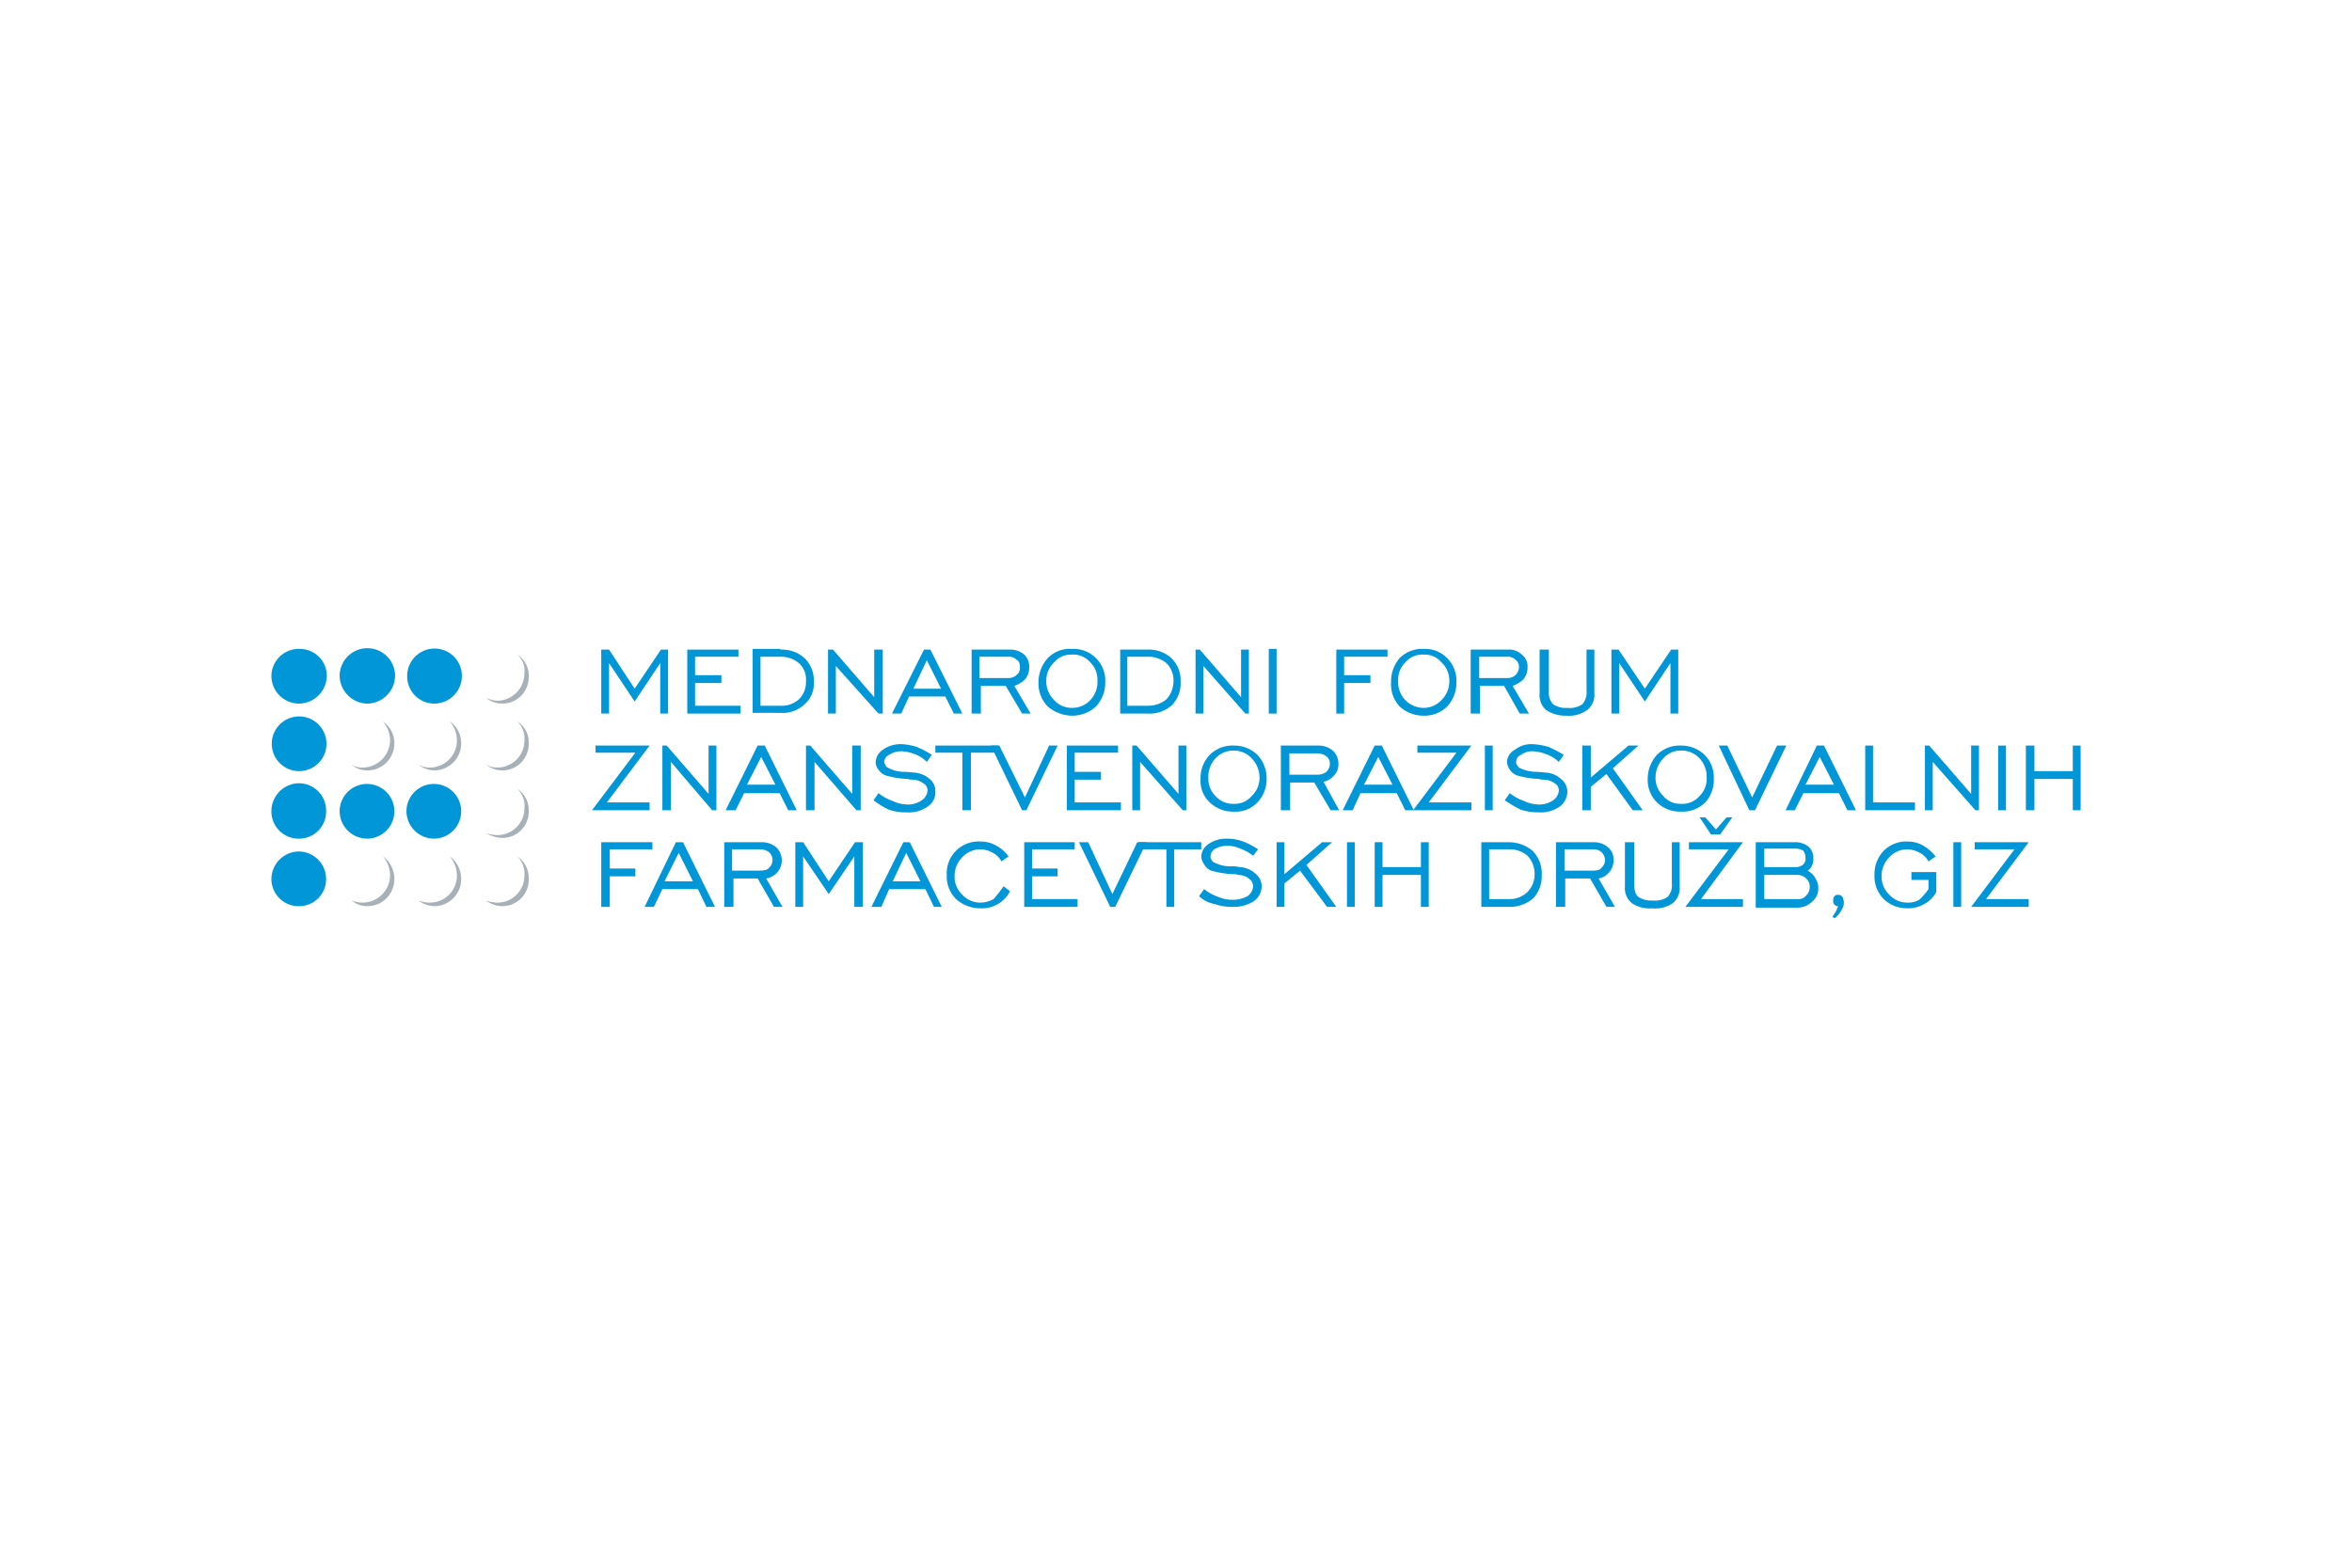 <svg width="312" height="208" viewBox="0 0 312 208" fill="none" xmlns="http://www.w3.org/2000/svg">
<path d="M261.477 120.326L267.23 112.687H261.949V111.744H269.116L263.458 119.289H269.116V120.326H261.477Z" fill="#0096D7"/>
<path d="M260.157 111.744H259.12V120.326H260.157V111.744Z" fill="#0096D7"/>
<path d="M255.819 117.969V116.743H253.556V115.705H256.856V118.346C256.5 119.032 255.94 119.592 255.253 119.949C254.567 120.345 253.782 120.541 252.99 120.515C251.832 120.529 250.715 120.089 249.878 119.289C249.463 118.868 249.139 118.366 248.928 117.814C248.717 117.263 248.623 116.673 248.652 116.082C248.62 114.894 249.061 113.74 249.878 112.876C250.285 112.469 250.771 112.15 251.306 111.939C251.842 111.729 252.415 111.63 252.99 111.65C253.751 111.635 254.502 111.831 255.159 112.216C255.777 112.584 256.32 113.063 256.762 113.631L255.819 114.291C255.569 113.805 255.173 113.409 254.687 113.159C254.171 112.861 253.587 112.699 252.99 112.688C252.547 112.689 252.109 112.781 251.703 112.96C251.297 113.138 250.933 113.399 250.632 113.725C250.296 114.057 250.03 114.454 249.852 114.891C249.674 115.329 249.586 115.799 249.595 116.271C249.586 116.73 249.674 117.185 249.853 117.607C250.032 118.03 250.297 118.41 250.632 118.723C250.933 119.049 251.297 119.31 251.703 119.488C252.109 119.667 252.547 119.759 252.99 119.76C253.55 119.793 254.107 119.662 254.593 119.383C255.054 118.96 255.466 118.485 255.819 117.969" fill="#0096D7"/>
<path d="M243.088 121.646C243.277 121.363 243.371 121.175 243.56 120.892C243.654 120.703 243.748 120.42 243.843 120.232H243.748C243.56 120.232 243.465 120.137 243.277 119.949C243.191 119.808 243.158 119.641 243.183 119.477C243.183 119.194 243.183 119.006 243.371 118.911C243.465 118.723 243.654 118.723 243.843 118.723C243.953 118.72 244.062 118.744 244.161 118.794C244.26 118.843 244.345 118.916 244.408 119.006C244.526 119.24 244.591 119.498 244.597 119.76C244.591 120.095 244.493 120.421 244.314 120.703C244.088 121.146 243.766 121.533 243.371 121.835L243.088 121.646Z" fill="#0096D7"/>
<path d="M234.035 119.289H238.468C238.681 119.31 238.896 119.279 239.093 119.196C239.291 119.114 239.465 118.984 239.599 118.817C239.75 118.67 239.87 118.494 239.951 118.3C240.032 118.105 240.073 117.896 240.071 117.686C240.082 117.474 240.046 117.262 239.964 117.066C239.882 116.87 239.758 116.695 239.599 116.554C239.452 116.403 239.276 116.284 239.082 116.202C238.887 116.121 238.678 116.081 238.468 116.082H234.035V119.289ZM234.035 115.045H238.09C238.459 115.081 238.828 114.98 239.128 114.762C239.27 114.653 239.38 114.509 239.446 114.343C239.512 114.177 239.533 113.996 239.505 113.819C239.513 113.483 239.414 113.153 239.222 112.876C238.911 112.684 238.551 112.586 238.185 112.593H234.035V115.045ZM232.904 120.326V111.744H237.996C238.672 111.7 239.342 111.901 239.882 112.31C240.109 112.508 240.286 112.756 240.401 113.034C240.516 113.312 240.564 113.613 240.542 113.913C240.572 114.239 240.506 114.567 240.354 114.856C240.249 115.136 240.048 115.37 239.788 115.517C240.242 115.734 240.608 116.1 240.825 116.554C241.077 116.912 241.209 117.342 241.202 117.78C241.222 118.139 241.155 118.498 241.008 118.826C240.86 119.154 240.636 119.442 240.354 119.666C240.078 119.927 239.751 120.128 239.394 120.258C239.038 120.388 238.658 120.443 238.279 120.42H232.904V120.326Z" fill="#0096D7"/>
<path d="M225.454 108.444H226.208L227.623 110.047L229.037 108.444H229.792L228.189 110.707H226.963L225.454 108.444Z" fill="#0096D7"/>
<path d="M223.568 120.326L229.32 112.687H224.039V111.744H231.206L225.642 119.289H231.206V120.326H223.568Z" fill="#0096D7"/>
<path d="M216.778 111.744V117.214C216.778 118.157 216.967 118.723 217.344 119.006C217.904 119.365 218.567 119.531 219.23 119.477C219.925 119.557 220.626 119.391 221.21 119.006C221.427 118.765 221.59 118.48 221.688 118.171C221.786 117.862 221.816 117.536 221.776 117.214V111.744H222.813V117.591C222.858 118.017 222.795 118.447 222.63 118.843C222.465 119.238 222.204 119.586 221.87 119.854C221.063 120.385 220.096 120.618 219.136 120.515C218.207 120.593 217.278 120.361 216.495 119.854C216.161 119.586 215.9 119.238 215.736 118.843C215.571 118.447 215.508 118.017 215.552 117.591V111.744H216.778Z" fill="#0096D7"/>
<path d="M207.536 115.517H211.308C211.874 115.517 212.252 115.422 212.44 115.14C212.588 115.01 212.707 114.851 212.788 114.672C212.87 114.493 212.912 114.299 212.912 114.102C212.912 113.906 212.87 113.711 212.788 113.532C212.707 113.354 212.588 113.194 212.44 113.065C212.287 112.928 212.108 112.824 211.913 112.759C211.719 112.694 211.513 112.67 211.308 112.688H207.536V115.517ZM206.405 120.326V111.745H211.403C212.091 111.729 212.761 111.963 213.289 112.405C213.539 112.608 213.738 112.868 213.87 113.163C214.001 113.458 214.06 113.78 214.043 114.102C214.059 114.688 213.857 115.259 213.477 115.705C213.131 116.158 212.625 116.462 212.063 116.554L214.232 120.326H213.1L210.931 116.554H207.631V120.326H206.405Z" fill="#0096D7"/>
<path d="M200.087 112.688H197.54V119.289H200.087C200.553 119.314 201.019 119.243 201.457 119.081C201.895 118.919 202.295 118.669 202.633 118.346C203.244 117.714 203.583 116.867 203.576 115.988C203.583 115.081 203.246 114.205 202.633 113.536C201.925 112.937 201.013 112.633 200.087 112.688V112.688ZM200.087 111.745C201.256 111.726 202.394 112.127 203.293 112.876C203.708 113.296 204.032 113.799 204.243 114.35C204.454 114.902 204.548 115.492 204.519 116.082C204.566 117.228 204.159 118.346 203.387 119.194C202.466 119.969 201.289 120.373 200.087 120.326H196.503V111.745H200.087V111.745Z" fill="#0096D7"/>
<path d="M182.358 120.326V111.744H183.395V115.045H188.487V111.744H189.525V120.326H188.487V116.082H183.395V120.326H182.358Z" fill="#0096D7"/>
<path d="M179.717 111.744H178.68V120.326H179.717V111.744Z" fill="#0096D7"/>
<path d="M169.344 120.326V111.744H170.381V115.988L175.379 111.744H176.7L173.305 114.762L177.265 120.326H176.039L172.456 115.516L170.381 117.214V120.326H169.344Z" fill="#0096D7"/>
<path d="M159.065 118.912L159.725 117.969C160.289 118.421 160.928 118.772 161.611 119.006C162.236 119.275 162.912 119.404 163.592 119.383C164.25 119.384 164.898 119.222 165.478 118.912C165.694 118.762 165.874 118.565 166.004 118.337C166.135 118.108 166.213 117.854 166.232 117.591C166.226 117.386 166.172 117.185 166.074 117.005C165.975 116.825 165.836 116.67 165.666 116.554C165.26 116.245 164.762 116.08 164.252 116.083C164.043 115.998 163.816 115.966 163.592 115.988C162.602 115.949 161.62 115.791 160.668 115.517C160.256 115.367 159.917 115.063 159.725 114.668C159.504 114.365 159.373 114.005 159.348 113.631C159.368 113.284 159.473 112.948 159.654 112.652C159.835 112.356 160.086 112.109 160.385 111.933C161.086 111.48 161.908 111.249 162.743 111.273C163.483 111.26 164.219 111.388 164.912 111.65C165.609 111.921 166.273 112.269 166.892 112.688L166.232 113.536C165.721 113.132 165.148 112.814 164.535 112.593C163.977 112.325 163.362 112.195 162.743 112.216C162.217 112.217 161.699 112.346 161.234 112.593C161.041 112.69 160.877 112.838 160.761 113.021C160.644 113.203 160.58 113.414 160.574 113.631C160.56 113.764 160.593 113.897 160.668 114.008C160.739 114.15 160.835 114.278 160.951 114.385C161.648 114.757 162.425 114.952 163.214 114.951C163.626 114.918 164.039 114.949 164.44 115.045C165.211 115.073 165.946 115.374 166.515 115.894C166.777 116.093 166.991 116.349 167.138 116.644C167.285 116.938 167.362 117.262 167.364 117.591C167.36 117.98 167.263 118.362 167.083 118.706C166.903 119.05 166.643 119.347 166.326 119.572C165.509 120.086 164.558 120.349 163.592 120.326C162.759 120.347 161.928 120.219 161.14 119.949C160.36 119.819 159.637 119.457 159.065 118.912" fill="#0096D7"/>
<path d="M154.727 120.326V112.687H151.049V111.744H159.348V112.687H155.765V120.326H154.727Z" fill="#0096D7"/>
<path d="M147.937 120.326H147.277L143.128 111.744H144.354L147.56 118.628L150.861 111.744H152.087L147.937 120.326Z" fill="#0096D7"/>
<path d="M135.867 120.326V111.744H142.562V112.687H136.904V115.234H140.299V116.271H136.904V119.289H142.939V120.326H135.867Z" fill="#0096D7"/>
<path d="M133.132 117.591L133.981 118.251C133.611 118.972 133.04 119.57 132.337 119.972C131.634 120.374 130.829 120.563 130.02 120.515C128.837 120.512 127.697 120.076 126.814 119.289C126.398 118.868 126.075 118.366 125.864 117.814C125.653 117.262 125.559 116.673 125.588 116.082C125.555 115.492 125.648 114.901 125.859 114.349C126.07 113.796 126.396 113.295 126.814 112.876C127.232 112.458 127.734 112.133 128.286 111.922C128.839 111.71 129.429 111.618 130.02 111.65C130.781 111.635 131.532 111.831 132.189 112.216C132.825 112.558 133.374 113.042 133.792 113.631L132.849 114.291C132.599 113.805 132.203 113.409 131.717 113.159C131.206 112.849 130.618 112.686 130.02 112.688C129.577 112.689 129.138 112.781 128.733 112.96C128.327 113.138 127.963 113.399 127.662 113.725C127.326 114.057 127.06 114.454 126.882 114.891C126.704 115.329 126.616 115.798 126.625 116.271C126.616 116.73 126.704 117.185 126.883 117.607C127.062 118.03 127.327 118.41 127.662 118.723C127.963 119.049 128.327 119.31 128.733 119.488C129.138 119.667 129.577 119.759 130.02 119.76C130.648 119.762 131.266 119.599 131.812 119.289C132.281 118.746 132.722 118.18 133.132 117.591" fill="#0096D7"/>
<path d="M118.421 116.931H122.099L120.213 113.159L118.421 116.931ZM115.592 120.326L119.835 111.744H120.684L124.928 120.326H123.89L122.759 117.968H117.949L116.912 120.326H115.592Z" fill="#0096D7"/>
<path d="M105.501 120.326V111.744H106.539L109.933 116.931L113.423 111.744H114.46V120.326H113.328V113.63L109.933 118.628L106.539 113.63V120.326H105.501Z" fill="#0096D7"/>
<path d="M97.109 115.516H100.786C101.352 115.516 101.824 115.422 102.012 115.139C102.16 115.01 102.279 114.851 102.36 114.672C102.442 114.493 102.484 114.298 102.484 114.102C102.484 113.905 102.442 113.711 102.36 113.532C102.279 113.353 102.16 113.194 102.012 113.065C101.682 112.828 101.287 112.696 100.881 112.687H97.109V115.516V115.516ZM96.071 120.326V111.744H100.975C101.694 111.713 102.399 111.948 102.955 112.404C103.403 112.826 103.671 113.403 103.706 114.017C103.742 114.631 103.54 115.235 103.144 115.705C102.761 116.162 102.225 116.464 101.635 116.554L103.804 120.326H102.672L100.503 116.554H97.297V120.326H96.071Z" fill="#0096D7"/>
<path d="M88.15 116.931H91.922L90.036 113.159L88.15 116.931ZM85.509 120.326L89.659 111.744H90.602L94.845 120.326H93.714L92.582 117.968H87.867L86.735 120.326H85.509Z" fill="#0096D7"/>
<path d="M79.757 120.326V111.744H86.547V112.687H80.888V115.234H84.283V116.271H80.888V120.326H79.757Z" fill="#0096D7"/>
<path d="M268.739 107.501V98.92H269.87V102.315H274.963V98.92H276V107.501H274.963V103.352H269.87V107.501H268.739Z" fill="#0096D7"/>
<path d="M266.098 98.92H265.061V107.501H266.098V98.92Z" fill="#0096D7"/>
<path d="M255.348 107.501V98.92H255.913L261.477 105.332V98.92H262.514V107.501H262.043L256.385 101.089V107.501H255.348Z" fill="#0096D7"/>
<path d="M247.426 107.501V98.92H248.464V106.464H254.027V107.501H247.426Z" fill="#0096D7"/>
<path d="M239.505 104.106H243.277L241.391 100.429L239.505 104.106ZM236.865 107.501L241.014 98.92H241.957L246.2 107.501H245.069L243.937 105.238H239.222L238.09 107.501H236.865Z" fill="#0096D7"/>
<path d="M232.809 107.501H232.055L228 98.92H229.132L232.432 105.804L235.733 98.92H236.959L232.809 107.501Z" fill="#0096D7"/>
<path d="M223.002 106.652C223.463 106.682 223.925 106.604 224.351 106.424C224.777 106.244 225.154 105.967 225.454 105.615C225.776 105.296 226.026 104.913 226.189 104.49C226.351 104.067 226.422 103.615 226.397 103.163C226.431 102.223 226.092 101.307 225.454 100.617C225.141 100.281 224.761 100.016 224.338 99.837C223.916 99.658 223.461 99.571 223.002 99.579C222.557 99.571 222.116 99.659 221.709 99.838C221.302 100.017 220.939 100.283 220.644 100.617C219.979 101.297 219.607 102.211 219.607 103.163C219.598 103.621 219.686 104.077 219.865 104.499C220.044 104.922 220.309 105.302 220.644 105.615C220.931 105.958 221.293 106.23 221.702 106.41C222.111 106.59 222.556 106.672 223.002 106.652V106.652ZM223.002 107.689C222.413 107.71 221.825 107.612 221.275 107.401C220.724 107.191 220.221 106.872 219.796 106.463C219.389 106.057 219.07 105.57 218.859 105.035C218.648 104.5 218.55 103.926 218.57 103.351C218.573 102.169 219.009 101.028 219.796 100.145C220.216 99.73 220.718 99.406 221.27 99.195C221.822 98.984 222.412 98.89 223.002 98.919C224.16 98.905 225.277 99.345 226.114 100.145C226.533 100.562 226.86 101.064 227.071 101.617C227.282 102.169 227.374 102.761 227.34 103.351C227.387 104.497 226.98 105.615 226.208 106.463C225.788 106.879 225.286 107.202 224.734 107.413C224.182 107.624 223.592 107.718 223.002 107.689" fill="#0096D7"/>
<path d="M209.894 107.501V98.92H211.026V103.163L216.024 98.92H217.344L213.949 101.937L217.91 107.501H216.589L213.1 102.692L211.026 104.389V107.501H209.894Z" fill="#0096D7"/>
<path d="M199.615 106.181L200.275 105.238C200.839 105.69 201.478 106.041 202.161 106.275C202.779 106.575 203.455 106.736 204.142 106.747C204.814 106.762 205.475 106.564 206.028 106.181C206.232 106.041 206.405 105.859 206.535 105.648C206.665 105.437 206.749 105.201 206.782 104.955C206.798 104.746 206.754 104.536 206.653 104.352C206.553 104.168 206.401 104.017 206.216 103.917C205.81 103.609 205.312 103.443 204.802 103.446C204.578 103.455 204.354 103.423 204.142 103.352C203.152 103.313 202.17 103.155 201.218 102.88C200.833 102.734 200.503 102.47 200.275 102.126C200.068 101.815 199.939 101.46 199.898 101.088C199.92 100.755 200.027 100.433 200.209 100.152C200.39 99.872 200.64 99.642 200.935 99.485C201.604 98.957 202.442 98.689 203.293 98.731C204.029 98.765 204.758 98.891 205.462 99.108C206.141 99.417 206.802 99.763 207.442 100.145L206.782 101.088C206.299 100.623 205.72 100.269 205.085 100.051C204.513 99.826 203.907 99.699 203.293 99.674C202.751 99.656 202.219 99.822 201.784 100.145C201.589 100.213 201.42 100.341 201.301 100.51C201.183 100.679 201.121 100.882 201.124 101.088C201.124 101.277 201.124 101.371 201.218 101.466C201.289 101.608 201.385 101.735 201.501 101.843C202.228 102.225 203.038 102.42 203.859 102.409C204.33 102.409 204.802 102.503 204.99 102.503C205.761 102.53 206.496 102.831 207.065 103.352C207.327 103.55 207.541 103.807 207.688 104.101C207.835 104.396 207.912 104.72 207.914 105.049C207.91 105.438 207.813 105.82 207.633 106.164C207.453 106.508 207.194 106.805 206.877 107.029C206.078 107.586 205.113 107.852 204.142 107.784C203.309 107.804 202.478 107.677 201.69 107.407C200.97 107.048 200.277 106.638 199.615 106.181" fill="#0096D7"/>
<path d="M198.012 98.92H196.975V107.501H198.012V98.92Z" fill="#0096D7"/>
<path d="M187.45 107.501L193.202 99.863H188.016V98.92H195.183L189.525 106.464H195.183V107.501H187.45Z" fill="#0096D7"/>
<path d="M180.943 104.106H184.715L182.829 100.429L180.943 104.106ZM178.114 107.501L182.358 98.92H183.301L187.544 107.501H186.413L185.281 105.238H180.472L179.434 107.501H178.114Z" fill="#0096D7"/>
<path d="M171.042 102.786H174.814C175.223 102.793 175.622 102.66 175.945 102.409C176.231 102.138 176.401 101.765 176.417 101.371C176.429 101.173 176.392 100.975 176.31 100.794C176.228 100.613 176.103 100.455 175.945 100.334C175.615 100.097 175.22 99.966 174.814 99.957H171.042V102.786ZM169.91 107.501V98.92H174.814C175.532 98.888 176.238 99.124 176.794 99.58C177.037 99.81 177.23 100.088 177.36 100.396C177.489 100.705 177.554 101.037 177.548 101.371C177.563 101.929 177.36 102.47 176.983 102.88C176.621 103.315 176.122 103.614 175.568 103.729L177.643 107.501H176.511L174.342 103.823H171.136V107.501H169.91Z" fill="#0096D7"/>
<path d="M163.686 106.652C164.132 106.672 164.577 106.59 164.986 106.41C165.395 106.23 165.757 105.958 166.043 105.615C166.379 105.302 166.644 104.922 166.823 104.499C167.002 104.077 167.09 103.621 167.081 103.163C167.081 102.211 166.708 101.297 166.043 100.617C165.743 100.291 165.379 100.03 164.973 99.852C164.567 99.673 164.129 99.58 163.686 99.579C163.227 99.571 162.772 99.658 162.35 99.837C161.927 100.016 161.547 100.281 161.234 100.617C160.596 101.307 160.257 102.223 160.291 103.163C160.266 103.615 160.337 104.067 160.499 104.49C160.662 104.913 160.912 105.296 161.234 105.615C161.539 105.96 161.918 106.232 162.342 106.411C162.767 106.591 163.226 106.673 163.686 106.652V106.652ZM163.686 107.689C163.097 107.71 162.509 107.612 161.959 107.401C161.408 107.191 160.905 106.872 160.48 106.463C160.055 106.07 159.725 105.585 159.513 105.047C159.301 104.508 159.212 103.929 159.254 103.351C159.233 102.762 159.331 102.175 159.542 101.624C159.752 101.073 160.071 100.57 160.48 100.145C160.9 99.73 161.402 99.406 161.954 99.195C162.506 98.984 163.096 98.89 163.686 98.919C164.844 98.905 165.961 99.345 166.798 100.145C167.608 101.014 168.048 102.164 168.024 103.351C168.038 104.509 167.598 105.627 166.798 106.463C166.402 106.885 165.917 107.213 165.379 107.425C164.841 107.637 164.263 107.727 163.686 107.689Z" fill="#0096D7"/>
<path d="M150.201 107.501V98.92H150.766L156.33 105.332V98.92H157.368V107.501H156.896L151.238 101.089V107.501H150.201Z" fill="#0096D7"/>
<path d="M141.525 107.501V98.92H148.315V99.863H142.562V102.409H146.051V103.446H142.562V106.464H148.692V107.501H141.525Z" fill="#0096D7"/>
<path d="M136.15 107.501H135.584L131.435 98.92H132.566L135.961 105.804L139.167 98.92H140.299L136.15 107.501Z" fill="#0096D7"/>
<path d="M127.662 107.501V99.863H124.079V98.92H132.377V99.863H128.794V107.501H127.662Z" fill="#0096D7"/>
<path d="M115.875 106.181L116.535 105.238C117.099 105.69 117.737 106.041 118.421 106.275C119.009 106.564 119.652 106.724 120.307 106.747C121.01 106.775 121.705 106.577 122.287 106.181C122.492 106.041 122.665 105.859 122.795 105.648C122.925 105.437 123.009 105.201 123.041 104.955C123.058 104.746 123.013 104.536 122.912 104.352C122.812 104.168 122.66 104.017 122.476 103.918C122.069 103.609 121.572 103.443 121.061 103.446C120.837 103.455 120.613 103.423 120.401 103.352C119.41 103.322 118.428 103.164 117.478 102.88C117.092 102.734 116.762 102.47 116.535 102.126C116.288 101.837 116.154 101.469 116.157 101.089C116.18 100.767 116.276 100.454 116.44 100.176C116.604 99.898 116.83 99.661 117.1 99.485C117.813 98.971 118.674 98.706 119.552 98.731C120.258 98.756 120.957 98.883 121.627 99.108C122.315 99.397 122.978 99.744 123.607 100.146L122.947 101.089C122.498 100.626 121.95 100.271 121.344 100.051C120.772 99.826 120.166 99.699 119.552 99.674C118.983 99.672 118.426 99.836 117.949 100.146C117.765 100.229 117.606 100.361 117.49 100.527C117.374 100.693 117.305 100.887 117.289 101.089C117.29 101.161 117.308 101.233 117.341 101.298C117.373 101.364 117.42 101.421 117.478 101.466C117.478 101.654 117.572 101.749 117.761 101.843C118.451 102.229 119.233 102.424 120.024 102.409C120.59 102.409 121.061 102.503 121.25 102.503C122.016 102.55 122.745 102.848 123.324 103.352C123.575 103.555 123.774 103.815 123.905 104.11C124.036 104.405 124.096 104.727 124.079 105.049C124.095 105.441 124.008 105.831 123.826 106.179C123.644 106.526 123.373 106.82 123.041 107.03C122.243 107.586 121.278 107.852 120.307 107.784C119.473 107.812 118.642 107.684 117.855 107.407C117.154 107.067 116.491 106.657 115.875 106.181" fill="#0096D7"/>
<path d="M106.916 107.501V98.92H107.482L113.046 105.332V98.92H114.177V107.501H113.611L108.048 101.089V107.501H106.916Z" fill="#0096D7"/>
<path d="M99.089 104.106H102.861L100.975 100.429L99.089 104.106ZM96.26 107.501L100.503 98.92H101.446L105.69 107.501H104.558L103.427 105.238H98.712L97.58 107.501H96.26Z" fill="#0096D7"/>
<path d="M87.867 107.501V98.92H88.433L93.997 105.332V98.92H95.034V107.501H94.468L88.999 101.089V107.501H87.867Z" fill="#0096D7"/>
<path d="M78.531 107.501L84.283 99.863H79.002V98.92H86.169L80.511 106.464H86.169V107.501H78.531Z" fill="#0096D7"/>
<path d="M213.76 94.676V86.189H214.704L218.193 91.375L221.682 86.189H222.625V94.676H221.588V87.981L218.193 93.073L214.798 87.981V94.676H213.76Z" fill="#0096D7"/>
<path d="M205.462 86.189V91.658C205.422 91.98 205.452 92.306 205.55 92.616C205.648 92.925 205.811 93.209 206.028 93.45C206.588 93.81 207.25 93.975 207.914 93.921C208.609 94.002 209.31 93.835 209.894 93.45C210.104 93.205 210.262 92.92 210.36 92.612C210.457 92.304 210.491 91.98 210.46 91.658V86.189H211.497V91.941C211.542 92.367 211.479 92.797 211.314 93.193C211.149 93.588 210.888 93.936 210.554 94.204C209.761 94.772 208.792 95.039 207.819 94.959C206.852 94.995 205.897 94.731 205.085 94.204C204.775 93.921 204.536 93.568 204.389 93.175C204.241 92.781 204.189 92.359 204.236 91.941V86.189H205.462Z" fill="#0096D7"/>
<path d="M196.22 89.961H199.898C200.31 89.986 200.715 89.851 201.03 89.584C201.316 89.312 201.485 88.94 201.501 88.546C201.513 88.348 201.477 88.15 201.394 87.969C201.312 87.788 201.187 87.63 201.03 87.509C200.877 87.372 200.697 87.268 200.503 87.203C200.308 87.138 200.102 87.114 199.898 87.132H196.22V89.961ZM195.089 94.676V86.189H199.992C200.336 86.159 200.681 86.202 201.006 86.316C201.331 86.43 201.629 86.612 201.878 86.849C202.136 87.046 202.34 87.305 202.472 87.601C202.604 87.898 202.659 88.223 202.633 88.546C202.648 89.132 202.447 89.703 202.067 90.149C201.669 90.54 201.184 90.83 200.652 90.998L202.821 94.676H201.595L199.521 90.998H196.315V94.676H195.089Z" fill="#0096D7"/>
<path d="M188.865 93.922C189.308 93.921 189.746 93.828 190.152 93.649C190.558 93.471 190.922 93.21 191.222 92.884C191.559 92.552 191.824 92.156 192.003 91.718C192.181 91.28 192.268 90.811 192.26 90.338C192.268 89.879 192.18 89.424 192.002 89.002C191.823 88.579 191.557 88.199 191.222 87.886C190.936 87.543 190.574 87.271 190.165 87.091C189.756 86.911 189.311 86.828 188.865 86.849C188.403 86.819 187.941 86.897 187.516 87.077C187.09 87.257 186.712 87.534 186.413 87.886C186.091 88.205 185.841 88.588 185.678 89.011C185.515 89.433 185.444 89.886 185.47 90.338C185.443 90.8 185.512 91.262 185.67 91.696C185.829 92.13 186.075 92.528 186.393 92.863C186.711 93.199 187.094 93.466 187.519 93.648C187.944 93.83 188.402 93.923 188.865 93.922ZM188.865 94.959C187.679 94.973 186.532 94.535 185.658 93.733C185.264 93.302 184.96 92.796 184.765 92.245C184.571 91.694 184.49 91.11 184.527 90.527C184.496 89.355 184.899 88.213 185.658 87.32C186.076 86.901 186.577 86.575 187.13 86.363C187.683 86.152 188.274 86.06 188.865 86.094C189.441 86.066 190.016 86.16 190.553 86.372C191.09 86.583 191.575 86.906 191.977 87.32C192.392 87.741 192.716 88.243 192.927 88.795C193.138 89.347 193.232 89.936 193.203 90.527C193.217 91.713 192.779 92.859 191.977 93.733C191.567 94.137 191.081 94.454 190.546 94.664C190.011 94.875 189.439 94.975 188.865 94.959Z" fill="#0096D7"/>
<path d="M177.266 94.676V86.189H184.055V87.132H178.303V89.584H181.792V90.621H178.303V94.676H177.266Z" fill="#0096D7"/>
<path d="M169.344 86.094H168.307V94.676H169.344V86.094Z" fill="#0096D7"/>
<path d="M158.594 94.676V86.189H159.159L164.629 92.507V86.189H165.666V94.676H165.195L159.631 88.358V94.676H158.594Z" fill="#0096D7"/>
<path d="M152.181 87.132H149.541V93.638H152.181C153.105 93.677 154.011 93.375 154.727 92.79C155.341 92.121 155.678 91.245 155.67 90.338C155.683 89.901 155.606 89.466 155.444 89.061C155.281 88.655 155.038 88.287 154.727 87.98C154.011 87.395 153.105 87.093 152.181 87.132V87.132ZM152.181 86.188C152.764 86.157 153.347 86.24 153.897 86.435C154.447 86.629 154.954 86.93 155.387 87.32C155.801 87.722 156.125 88.207 156.336 88.744C156.547 89.28 156.642 89.856 156.613 90.432C156.645 91 156.561 91.569 156.367 92.104C156.172 92.639 155.871 93.129 155.482 93.544C155.037 93.947 154.515 94.255 153.948 94.449C153.38 94.644 152.779 94.721 152.181 94.676H148.598V86.188H152.181V86.188Z" fill="#0096D7"/>
<path d="M142.185 93.921C142.644 93.93 143.099 93.842 143.521 93.663C143.944 93.485 144.324 93.219 144.637 92.884C144.96 92.547 145.21 92.147 145.372 91.709C145.535 91.271 145.605 90.804 145.58 90.338C145.605 89.886 145.534 89.433 145.372 89.011C145.209 88.588 144.959 88.205 144.637 87.886C144.337 87.534 143.96 87.257 143.534 87.076C143.108 86.896 142.646 86.818 142.185 86.849C141.739 86.828 141.294 86.911 140.885 87.091C140.476 87.271 140.114 87.543 139.828 87.886C139.492 88.199 139.227 88.579 139.048 89.001C138.869 89.424 138.781 89.879 138.79 90.338C138.781 90.81 138.869 91.28 139.047 91.718C139.225 92.155 139.491 92.552 139.828 92.884C140.122 93.218 140.485 93.483 140.892 93.662C141.299 93.841 141.74 93.93 142.185 93.921V93.921ZM142.185 94.959C141.006 94.939 139.871 94.505 138.979 93.733C138.57 93.307 138.252 92.805 138.041 92.254C137.83 91.703 137.732 91.116 137.753 90.526C137.756 89.344 138.192 88.203 138.979 87.32C139.391 86.894 139.892 86.563 140.446 86.351C141 86.139 141.594 86.052 142.185 86.094C142.776 86.062 143.366 86.154 143.919 86.365C144.471 86.577 144.973 86.902 145.391 87.32C145.809 87.739 146.135 88.24 146.346 88.793C146.557 89.345 146.65 89.936 146.617 90.526C146.632 91.712 146.193 92.859 145.391 93.733C144.518 94.535 143.371 94.973 142.185 94.959" fill="#0096D7"/>
<path d="M129.926 89.961H133.698C134.11 89.986 134.515 89.851 134.829 89.584C134.988 89.463 135.114 89.305 135.196 89.124C135.278 88.943 135.314 88.745 135.301 88.546C135.301 88.075 135.207 87.698 134.829 87.509C134.691 87.38 134.527 87.28 134.349 87.215C134.171 87.15 133.982 87.122 133.792 87.132H129.926V89.961ZM128.888 94.676V86.189H133.886C134.607 86.145 135.316 86.382 135.867 86.849C136.095 87.066 136.272 87.33 136.387 87.624C136.501 87.917 136.549 88.232 136.527 88.546C136.542 89.132 136.341 89.703 135.961 90.15C135.563 90.54 135.078 90.83 134.547 90.998L136.716 94.676H135.584L133.415 90.998H130.114V94.676H128.888Z" fill="#0096D7"/>
<path d="M121.155 91.375H124.833L122.947 87.603L121.155 91.375ZM118.326 94.676L122.57 86.189H123.419L127.662 94.676H126.531L125.399 92.413H120.59L119.552 94.676H118.326Z" fill="#0096D7"/>
<path d="M109.839 94.676V86.189H110.499L115.969 92.507V86.189H117.101V94.676H116.535L110.877 88.358V94.676H109.839Z" fill="#0096D7"/>
<path d="M103.521 87.132H100.881V93.639H103.521C103.966 93.666 104.411 93.606 104.832 93.46C105.253 93.314 105.641 93.086 105.973 92.79C106.295 92.471 106.545 92.088 106.708 91.665C106.87 91.243 106.941 90.79 106.916 90.338C106.95 89.899 106.883 89.458 106.72 89.049C106.556 88.64 106.301 88.275 105.973 87.981C105.285 87.41 104.414 87.109 103.521 87.132V87.132ZM103.521 86.189C104.104 86.157 104.687 86.241 105.237 86.435C105.787 86.629 106.294 86.93 106.727 87.32C107.141 87.722 107.465 88.207 107.676 88.744C107.888 89.281 107.982 89.856 107.953 90.432C108.001 90.996 107.914 91.564 107.701 92.088C107.488 92.612 107.155 93.079 106.727 93.45C106.301 93.852 105.796 94.16 105.244 94.355C104.692 94.55 104.105 94.627 103.521 94.582H99.843V86.094H103.521V86.189Z" fill="#0096D7"/>
<path d="M91.168 94.676V86.189H97.957V87.132H92.205V89.584H95.694V90.621H92.205V93.639H98.24V94.676H91.168Z" fill="#0096D7"/>
<path d="M79.757 94.676V86.189H80.794L84.189 91.375L87.678 86.189H88.621V94.676H87.584V87.981L84.189 93.073L80.794 87.981V94.676H79.757Z" fill="#0096D7"/>
<path d="M39.678 93.356C40.649 93.338 41.574 92.945 42.26 92.26C42.946 91.573 43.339 90.648 43.356 89.678C43.356 88.728 42.979 87.816 42.307 87.144C41.635 86.472 40.723 86.094 39.773 86.094C39.288 86.075 38.804 86.153 38.35 86.324C37.897 86.495 37.481 86.755 37.13 87.089C36.778 87.423 36.497 87.825 36.303 88.269C36.109 88.714 36.006 89.193 36.001 89.678C36.001 90.653 36.388 91.589 37.078 92.278C37.768 92.968 38.703 93.356 39.678 93.356" fill="#0096D7"/>
<path d="M39.678 102.314C40.641 102.314 41.565 101.932 42.246 101.251C42.927 100.57 43.309 99.647 43.309 98.684C43.309 97.721 42.927 96.797 42.246 96.117C41.565 95.436 40.641 95.053 39.678 95.053C38.716 95.053 37.792 95.436 37.111 96.117C36.43 96.797 36.048 97.721 36.048 98.684C36.048 99.647 36.43 100.57 37.111 101.251C37.792 101.932 38.716 102.314 39.678 102.314" fill="#0096D7"/>
<path d="M39.678 111.273C40.629 111.273 41.54 110.896 42.212 110.223C42.884 109.551 43.262 108.64 43.262 107.69C43.282 107.205 43.204 106.721 43.033 106.267C42.862 105.813 42.602 105.398 42.268 105.046C41.934 104.694 41.532 104.413 41.087 104.219C40.643 104.025 40.164 103.923 39.678 103.917C39.188 103.921 38.704 104.021 38.253 104.213C37.802 104.405 37.394 104.685 37.052 105.035C36.71 105.386 36.441 105.802 36.26 106.257C36.08 106.713 35.992 107.2 36.001 107.69C36.003 108.167 36.101 108.64 36.288 109.08C36.474 109.52 36.747 109.918 37.089 110.251C37.431 110.585 37.837 110.847 38.281 111.022C38.726 111.198 39.201 111.283 39.678 111.273" fill="#0096D7"/>
<path d="M39.678 120.232C40.629 120.232 41.54 119.854 42.212 119.182C42.885 118.51 43.262 117.599 43.262 116.648C43.266 115.688 42.893 114.764 42.222 114.077C41.552 113.389 40.639 112.992 39.678 112.971C38.703 112.971 37.768 113.358 37.078 114.048C36.388 114.738 36.001 115.673 36.001 116.648C36.003 117.126 36.101 117.599 36.288 118.039C36.475 118.478 36.747 118.877 37.089 119.21C37.432 119.544 37.837 119.806 38.281 119.981C38.726 120.157 39.201 120.242 39.678 120.232" fill="#0096D7"/>
<path d="M48.731 93.356C49.701 93.338 50.627 92.945 51.313 92.259C51.999 91.573 52.392 90.648 52.409 89.678C52.409 88.702 52.022 87.767 51.332 87.077C50.642 86.388 49.707 86 48.731 86C47.756 86 46.82 86.388 46.131 87.077C45.441 87.767 45.053 88.702 45.053 89.678C45.071 90.648 45.464 91.573 46.15 92.259C46.836 92.945 47.761 93.338 48.731 93.356" fill="#0096D7"/>
<path d="M48.731 111.273C49.449 111.263 50.148 111.041 50.74 110.635C51.332 110.228 51.79 109.655 52.056 108.988C52.322 108.321 52.385 107.59 52.235 106.888C52.086 106.186 51.732 105.543 51.218 105.042C50.703 104.541 50.052 104.204 49.346 104.073C48.64 103.942 47.911 104.023 47.251 104.306C46.591 104.59 46.031 105.062 45.639 105.665C45.248 106.267 45.044 106.971 45.053 107.689C45.075 108.649 45.472 109.563 46.16 110.233C46.847 110.903 47.771 111.277 48.731 111.273" fill="#0096D7"/>
<path d="M57.596 93.355C58.571 93.355 59.507 92.968 60.196 92.278C60.886 91.588 61.273 90.653 61.273 89.678C61.273 88.715 60.891 87.791 60.21 87.11C59.529 86.43 58.606 86.047 57.643 86.047C56.68 86.047 55.757 86.43 55.076 87.11C54.395 87.791 54.012 88.715 54.012 89.678C54.002 90.155 54.087 90.63 54.263 91.075C54.438 91.52 54.7 91.925 55.034 92.267C55.367 92.609 55.766 92.882 56.205 93.069C56.645 93.256 57.118 93.353 57.596 93.355" fill="#0096D7"/>
<path d="M57.596 111.273C58.314 111.263 59.013 111.041 59.604 110.635C60.196 110.228 60.654 109.655 60.92 108.988C61.186 108.321 61.249 107.59 61.099 106.888C60.95 106.186 60.596 105.543 60.082 105.042C59.568 104.541 58.916 104.204 58.21 104.073C57.504 103.942 56.775 104.023 56.115 104.306C55.456 104.59 54.895 105.062 54.504 105.665C54.112 106.267 53.908 106.971 53.918 107.689C53.939 108.649 54.336 109.563 55.024 110.233C55.712 110.903 56.635 111.277 57.596 111.273" fill="#0096D7"/>
<path d="M68.629 86.849C69.116 87.159 69.512 87.594 69.777 88.107C70.042 88.621 70.167 89.195 70.138 89.772C70.149 90.238 70.067 90.701 69.896 91.134C69.726 91.568 69.471 91.963 69.146 92.296C68.821 92.63 68.433 92.896 68.004 93.078C67.575 93.259 67.115 93.354 66.649 93.356C65.862 93.35 65.1 93.085 64.48 92.601C64.957 92.815 65.468 92.942 65.989 92.978C66.949 92.957 67.862 92.56 68.533 91.872C69.203 91.184 69.576 90.261 69.572 89.3C69.62 88.846 69.559 88.388 69.395 87.962C69.231 87.535 68.969 87.154 68.629 86.849" fill="#A7B1B7"/>
<path d="M68.629 95.713C69.116 96.024 69.512 96.458 69.777 96.972C70.042 97.485 70.167 98.059 70.138 98.636C70.149 99.102 70.067 99.565 69.896 99.999C69.726 100.432 69.471 100.827 69.146 101.161C68.821 101.495 68.433 101.76 68.004 101.942C67.575 102.124 67.115 102.218 66.649 102.22C65.862 102.215 65.1 101.95 64.48 101.465C64.941 101.722 65.461 101.852 65.989 101.843C66.467 101.84 66.939 101.743 67.379 101.556C67.819 101.369 68.217 101.096 68.551 100.754C68.884 100.412 69.146 100.007 69.322 99.562C69.497 99.118 69.582 98.643 69.572 98.165C69.603 97.712 69.534 97.258 69.371 96.835C69.208 96.412 68.955 96.029 68.629 95.713" fill="#A7B1B7"/>
<path d="M59.67 95.713C60.143 96.039 60.528 96.476 60.791 96.986C61.054 97.496 61.188 98.063 61.179 98.636C61.179 99.107 61.087 99.573 60.907 100.008C60.727 100.443 60.463 100.838 60.13 101.17C59.797 101.503 59.402 101.767 58.967 101.947C58.532 102.127 58.066 102.22 57.596 102.22C56.841 102.198 56.114 101.934 55.521 101.465C55.982 101.722 56.503 101.852 57.03 101.843C57.508 101.84 57.98 101.743 58.42 101.556C58.86 101.369 59.258 101.096 59.592 100.754C59.925 100.412 60.187 100.007 60.363 99.562C60.538 99.118 60.623 98.643 60.614 98.165C60.586 97.264 60.254 96.4 59.67 95.713" fill="#A7B1B7"/>
<path d="M50.806 95.713C51.279 96.039 51.663 96.476 51.927 96.986C52.19 97.496 52.323 98.063 52.315 98.636C52.315 99.587 51.937 100.498 51.265 101.17C50.593 101.842 49.682 102.22 48.731 102.22C47.971 102.23 47.233 101.962 46.657 101.465C47.084 101.721 47.574 101.852 48.071 101.843C49.047 101.843 49.982 101.455 50.672 100.765C51.362 100.076 51.749 99.14 51.749 98.165C51.722 97.264 51.389 96.4 50.806 95.713" fill="#A7B1B7"/>
<path d="M68.629 104.672C69.127 104.995 69.529 105.445 69.794 105.975C70.059 106.506 70.178 107.098 70.138 107.689C70.139 108.148 70.05 108.602 69.875 109.026C69.7 109.45 69.443 109.835 69.119 110.159C68.794 110.483 68.409 110.74 67.986 110.915C67.562 111.09 67.108 111.18 66.649 111.179C65.879 111.162 65.129 110.933 64.48 110.519C64.962 110.703 65.473 110.799 65.989 110.801C66.939 110.801 67.851 110.424 68.523 109.752C69.195 109.08 69.572 108.168 69.572 107.218C69.62 106.75 69.559 106.277 69.396 105.836C69.232 105.394 68.97 104.996 68.629 104.672" fill="#A7B1B7"/>
<path d="M50.806 113.63C51.281 113.976 51.666 114.43 51.928 114.955C52.191 115.48 52.324 116.061 52.315 116.648C52.315 117.598 51.937 118.51 51.265 119.182C50.593 119.854 49.682 120.232 48.731 120.232C47.971 120.242 47.233 119.974 46.657 119.477C47.106 119.661 47.586 119.757 48.071 119.76C49.032 119.764 49.955 119.391 50.643 118.72C51.331 118.05 51.728 117.137 51.749 116.177C51.739 115.244 51.406 114.344 50.806 113.63" fill="#A7B1B7"/>
<path d="M59.67 113.63C60.145 113.976 60.53 114.43 60.793 114.955C61.056 115.48 61.188 116.061 61.179 116.648C61.179 117.598 60.802 118.51 60.13 119.182C59.458 119.854 58.546 120.232 57.596 120.232C56.841 120.21 56.114 119.946 55.521 119.477C56.003 119.662 56.514 119.758 57.03 119.76C57.98 119.76 58.892 119.382 59.564 118.71C60.236 118.038 60.614 117.127 60.614 116.177C60.604 115.244 60.27 114.344 59.67 113.63" fill="#A7B1B7"/>
<path d="M68.629 113.63C69.119 113.961 69.516 114.413 69.78 114.941C70.044 115.47 70.168 116.058 70.138 116.648C70.149 117.114 70.067 117.577 69.896 118.01C69.726 118.444 69.471 118.839 69.146 119.172C68.821 119.506 68.433 119.772 68.004 119.954C67.575 120.135 67.115 120.23 66.649 120.232C65.862 120.227 65.1 119.961 64.48 119.477C64.962 119.662 65.473 119.758 65.989 119.76C66.939 119.76 67.851 119.382 68.523 118.71C69.195 118.038 69.572 117.127 69.572 116.177C69.611 115.709 69.547 115.239 69.384 114.798C69.221 114.358 68.963 113.96 68.629 113.63" fill="#A7B1B7"/>
</svg>
